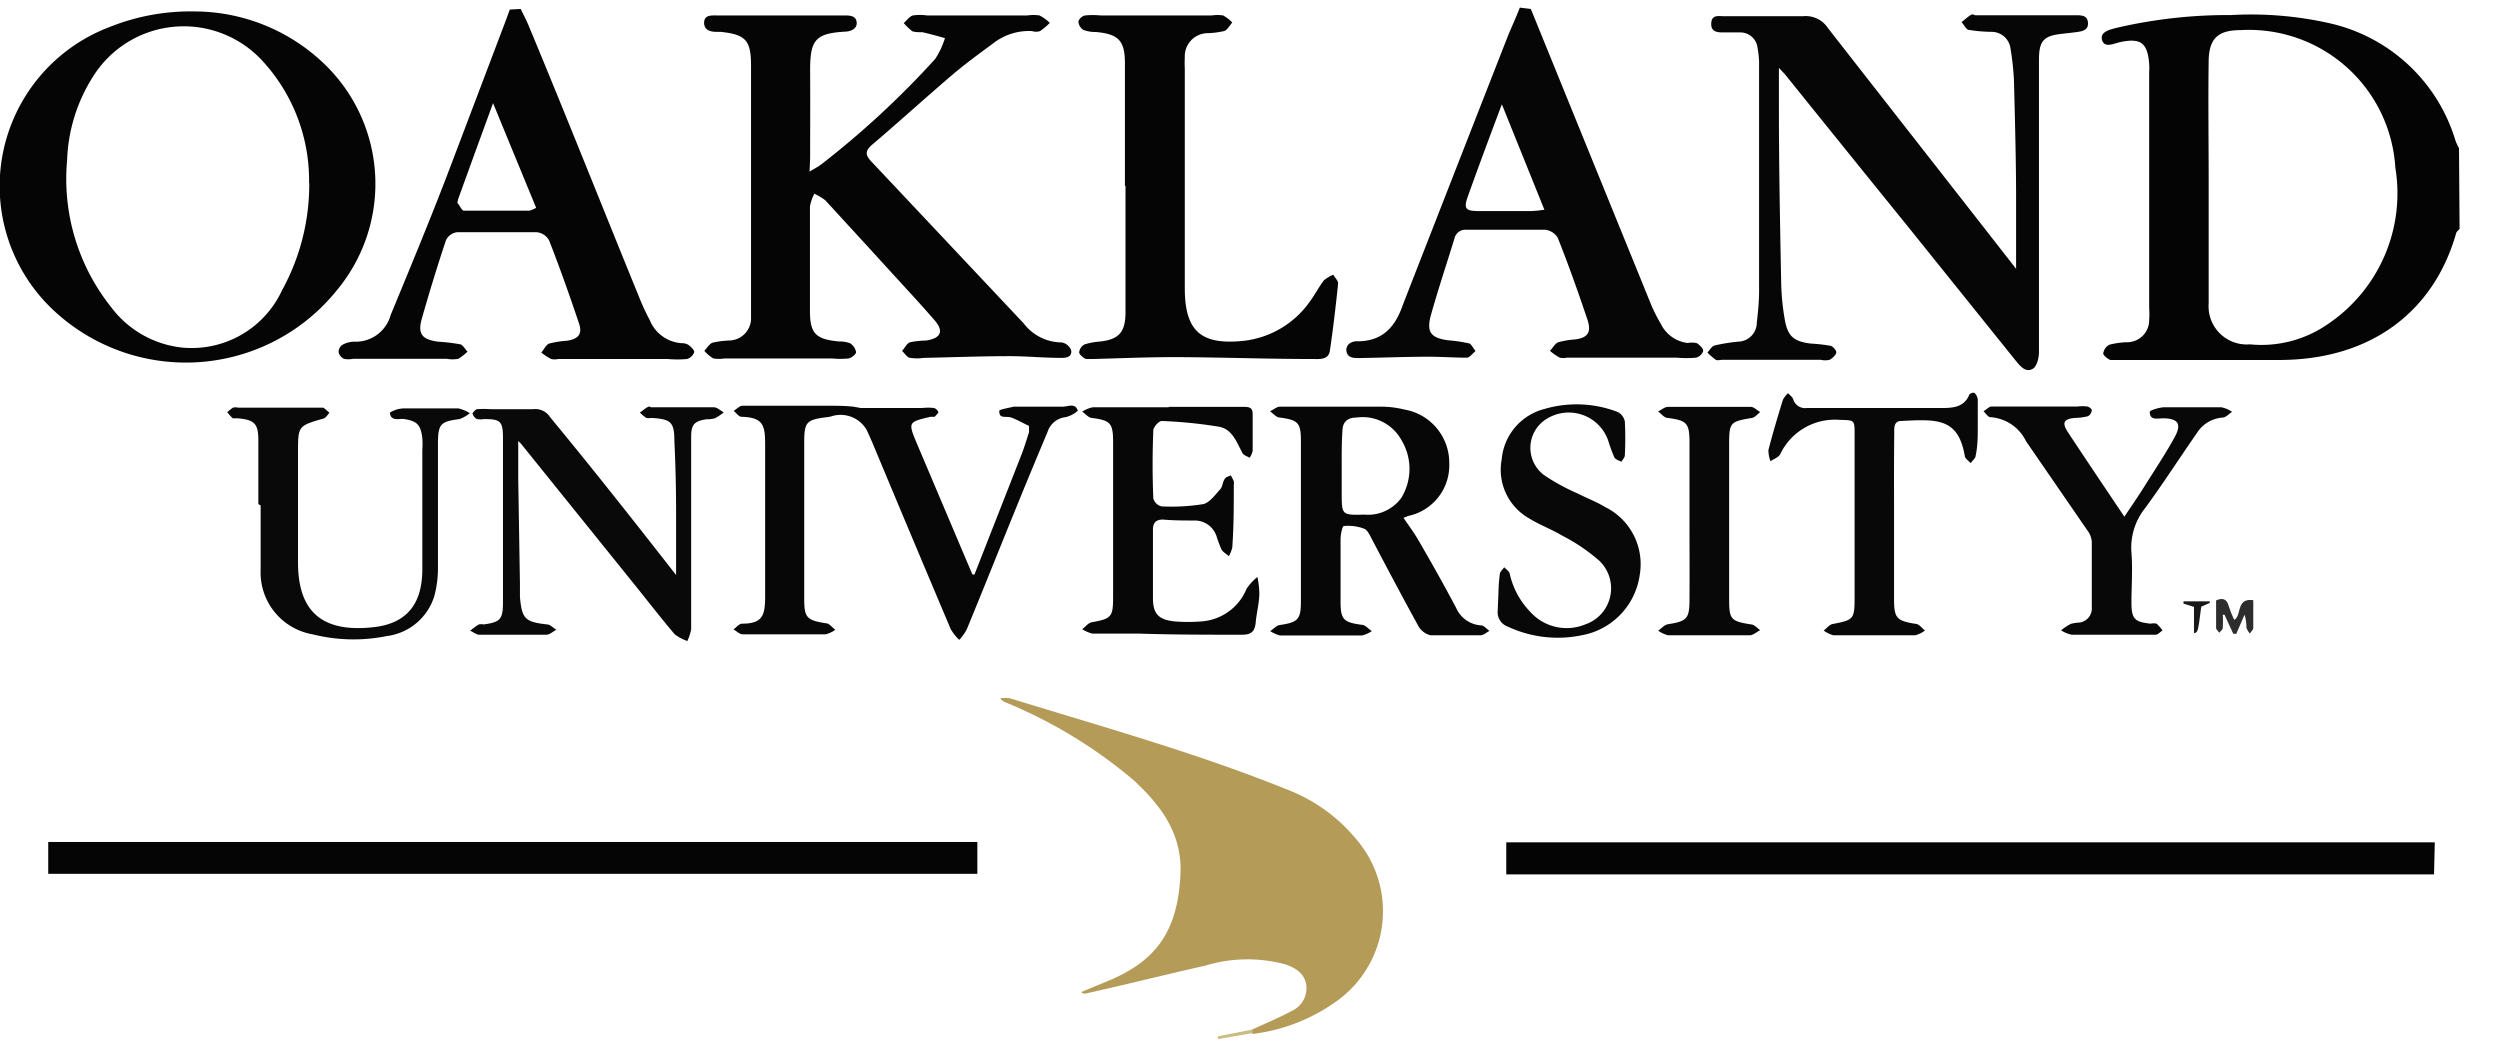 <?xml version="1.0" encoding="UTF-8"?> <svg xmlns="http://www.w3.org/2000/svg" width="131.12" height="55" viewBox="0 0 131.12 55"><defs><style> .a { fill: #040404; } .b { fill: #060606; } .c { fill: #050505; } .d { fill: #b59b58; } .e { fill: #070707; } .f { fill: #090909; } .g { fill: #080808; } .h { fill: #2d2d2d; } .i { fill: #181818; } .j { fill: #cabc82; } </style></defs><g><path class="a" d="M129,12c-.06.08-.16.15-.18.23-1.13,4-4.37,6.7-9.44,6.65-2.78,0-5.57,0-8.36,0-.11,0-.24,0-.32,0s-.39-.23-.39-.34a.62.62,0,0,1,.32-.46,4.24,4.24,0,0,1,.89-.13,1.16,1.16,0,0,0,1.2-1.19,3.82,3.82,0,0,0,0-.59V3.77a3.09,3.09,0,0,0,0-.43c-.09-1.1-.45-1.36-1.53-1.13-.32.07-.81.33-.94-.11s.43-.55.76-.64a25.76,25.76,0,0,1,6-.67,18.7,18.7,0,0,1,5.22.44,8.94,8.94,0,0,1,6.55,6.13,2.5,2.5,0,0,0,.19.41ZM115.84,9.49h0c0,2.14,0,4.29,0,6.43A2,2,0,0,0,118,18.06a6.1,6.1,0,0,0,4-1,8.27,8.27,0,0,0,3.63-8.27,7.69,7.69,0,0,0-8.12-7.21c-1.18,0-1.65.44-1.67,1.61C115.81,5.27,115.84,7.38,115.84,9.49Z"></path><path class="b" d="M80.29.47q3.17,7.8,6.35,15.61a8.72,8.72,0,0,0,.47.91,1.8,1.8,0,0,0,1.41,1A1.11,1.11,0,0,1,89,18c.15.1.34.28.33.41a.54.54,0,0,1-.38.35,5.66,5.66,0,0,1-1,0H82.18a.91.91,0,0,1-.37,0,3,3,0,0,1-.52-.36c.15-.15.26-.38.44-.45a4.45,4.45,0,0,1,.9-.15c.63-.09.84-.35.64-1-.49-1.46-1-2.9-1.57-4.33a.89.89,0,0,0-.66-.42c-1.38,0-2.75,0-4.13,0a.59.59,0,0,0-.63.47c-.41,1.33-.85,2.65-1.23,4-.25.91,0,1.21.92,1.33A7.48,7.48,0,0,1,77,18c.16,0,.26.27.39.41-.15.12-.3.34-.45.35-.66,0-1.33-.05-2-.05-1.21,0-2.43.05-3.65.07-.28,0-.61,0-.67-.35s.27-.55.58-.53c1.37,0,2-.82,2.38-1.92q2.73-7,5.47-14c.21-.53.44-1,.66-1.58Zm-1.52,5C78.14,7.14,77.56,8.7,77,10.26c-.25.69-.15.81.58.81h2.74A6.6,6.6,0,0,0,81,11Z"></path><path class="c" d="M27.31.47c.14.29.29.57.41.86,2,4.8,3.9,9.6,5.86,14.4a11.33,11.33,0,0,0,.5,1.06A1.94,1.94,0,0,0,35.76,18a.65.65,0,0,1,.35.09c.13.1.32.28.3.38a.57.57,0,0,1-.38.36,5.66,5.66,0,0,1-1,0H29.28a.91.91,0,0,1-.37,0,2.9,2.9,0,0,1-.52-.34c.14-.16.24-.4.41-.47a5,5,0,0,1,.95-.15c.6-.1.81-.36.61-.93-.49-1.46-1-2.9-1.56-4.33a.83.83,0,0,0-.65-.43c-1.39,0-2.79,0-4.18,0a.75.75,0,0,0-.58.42c-.45,1.35-.87,2.72-1.26,4.09-.24.82,0,1.12.85,1.23a10.19,10.19,0,0,1,1.11.13c.17,0,.29.25.43.39a2.4,2.4,0,0,1-.49.38,1.65,1.65,0,0,1-.59,0H18.51a1.21,1.21,0,0,1-.47,0,.52.52,0,0,1-.28-.34.45.45,0,0,1,.19-.39,1.33,1.33,0,0,1,.61-.17,1.9,1.9,0,0,0,1.93-1.4c1-2.42,2-4.83,2.93-7.25,1-2.63,2-5.27,3-7.91.11-.28.21-.57.32-.86ZM25.86,5.41c-.65,1.78-1.25,3.42-1.84,5.06,0,.07-.06.16,0,.21s.2.37.31.37c1.14,0,2.29,0,3.43,0a1.54,1.54,0,0,0,.36-.15Z"></path><path class="c" d="M42.46,9c.3-.18.45-.26.59-.36a46.76,46.76,0,0,0,6-5.55A4.29,4.29,0,0,0,49.56,2c-.39-.11-.78-.22-1.18-.31-.17,0-.38,0-.53-.05a3,3,0,0,1-.45-.43c.16-.14.3-.35.48-.4a2.6,2.6,0,0,1,.74,0h5.26a2.27,2.27,0,0,1,.64,0,2.17,2.17,0,0,1,.54.39,3.42,3.42,0,0,1-.51.43.66.66,0,0,1-.42,0,3.05,3.05,0,0,0-2.06.66c-.75.55-1.5,1.1-2.2,1.7-1.39,1.19-2.74,2.42-4.13,3.6-.36.31-.37.53-.05.87l8,8.5a2.52,2.52,0,0,0,2,1,.66.66,0,0,1,.49.41c.06.36-.27.41-.55.4-.89,0-1.78-.09-2.68-.09-1.5,0-3,.06-4.51.09a2.28,2.28,0,0,1-.69,0c-.17,0-.29-.24-.44-.36.14-.16.25-.4.42-.46a4.71,4.71,0,0,1,.85-.09c.77-.12.94-.49.43-1.07-.76-.88-1.56-1.73-2.34-2.59Q45,12.37,43.28,10.5a3.18,3.18,0,0,0-.57-.34,2.32,2.32,0,0,0-.23.67c0,1.83,0,3.65,0,5.47,0,1.21.31,1.49,1.52,1.61a1.57,1.57,0,0,1,.58.09.7.7,0,0,1,.32.47c0,.11-.24.3-.39.33a4.11,4.11,0,0,1-.86,0H38a1.93,1.93,0,0,1-.59,0,2,2,0,0,1-.47-.4c.14-.15.27-.37.44-.43a4.82,4.82,0,0,1,.85-.11,1.17,1.17,0,0,0,1.16-1.24c0-.16,0-.32,0-.48V3.44c0-1.33-.28-1.63-1.6-1.77l-.21,0c-.31,0-.66-.08-.65-.49s.4-.37.68-.37c2.22,0,4.44,0,6.65,0,.29,0,.63,0,.67.35s-.3.49-.61.5c-1.6.09-1.84.47-1.83,2.11s0,3,0,4.51Z"></path><path class="d" d="M65.67,54c.71-.33,1.44-.63,2.12-1a1.3,1.3,0,0,0,.72-1.34c-.1-.64-.59-.91-1.13-1.09a7.61,7.61,0,0,0-4.18.08c-2.1.47-4.18,1-6.27,1.46a.23.23,0,0,1-.22-.08l1.21-.5c2.5-1,3.92-2.46,4-5.93,0-2-1.09-3.4-2.44-4.66a25.21,25.21,0,0,0-6.71-4.09.6.6,0,0,1-.31-.23,2.65,2.65,0,0,1,.5,0c5,1.54,10,2.93,14.82,4.9A8.74,8.74,0,0,1,71.12,44a5.79,5.79,0,0,1-.91,8.43,9.47,9.47,0,0,1-4.53,1.8Z"></path><path class="b" d="M105.74,14.1c0-1.32,0-2.49,0-3.66,0-2.06-.06-4.12-.11-6.17a13.8,13.8,0,0,0-.18-1.7,1,1,0,0,0-1-.9,7.59,7.59,0,0,1-1.17-.1c-.15,0-.27-.27-.4-.41.16-.12.3-.26.46-.36s.18,0,.27,0h5.25c.31,0,.62,0,.65.39s-.29.45-.58.49-.5.06-.75.09c-1,.1-1.24.37-1.24,1.37s0,2.22,0,3.33q0,6,0,12c0,.3-.11.75-.32.87-.39.23-.68-.16-.92-.45l-5.58-6.94q-3.24-4-6.46-8c-.09-.11-.18-.2-.36-.39,0,.76,0,1.42,0,2.07,0,3.07.06,6.14.12,9.22a12.49,12.49,0,0,0,.19,1.92c.15.87.48,1.14,1.36,1.25a8.66,8.66,0,0,1,1,.11c.14,0,.35.24.34.36s-.2.3-.35.38a1,1,0,0,1-.47,0H90.36c-.13,0-.28.05-.37,0a3.16,3.16,0,0,1-.44-.38c.12-.13.23-.33.37-.37a10,10,0,0,1,1.22-.2,1,1,0,0,0,1-1c.06-.51.11-1,.12-1.54q0-6.09,0-12.18a5.4,5.4,0,0,0-.08-.69.91.91,0,0,0-.93-.81c-.28,0-.57,0-.85,0s-.67,0-.65-.47.37-.38.66-.38l1,0c1,0,2.11,0,3.16,0a1.39,1.39,0,0,1,1.3.62C99.1,5.61,102.38,9.79,105.74,14.1Z"></path><path class="c" d="M10.21.6a9.85,9.85,0,0,1,7.17,3.13,8.72,8.72,0,0,1,.29,11.49,10.16,10.16,0,0,1-14.92,1A8.92,8.92,0,0,1,5.69,1.44,11.39,11.39,0,0,1,10.21.6Zm6,9a9.25,9.25,0,0,0-2.56-6.53A5.61,5.61,0,0,0,4.89,4a8.7,8.7,0,0,0-1.37,4.4,10.78,10.78,0,0,0,2.31,7.71,5.36,5.36,0,0,0,3.73,2.12,5.22,5.22,0,0,0,5.23-3A11.53,11.53,0,0,0,16.22,9.59Z"></path><path class="a" d="M127.66,45.86H79V44.18h48.7Z"></path><path class="c" d="M51.26,44.16v1.67H2.53V44.16Z"></path><path class="c" d="M59,9.75V3.32c0-1.18-.33-1.53-1.5-1.64a1.9,1.9,0,0,1-.68-.11.57.57,0,0,1-.26-.45.5.5,0,0,1,.35-.31,4.37,4.37,0,0,1,.81,0h5.84a1.93,1.93,0,0,1,.59,0,2.06,2.06,0,0,1,.48.37c-.14.16-.25.39-.43.45a4.43,4.43,0,0,1-.9.11A1.21,1.21,0,0,0,62.14,3a5.72,5.72,0,0,0,0,.59c0,3.84,0,7.69,0,11.53,0,2.28.88,3,3.14,2.75a4.92,4.92,0,0,0,3.38-2c.28-.37.49-.79.77-1.16a1.75,1.75,0,0,1,.5-.3c.09.16.27.33.25.47-.12,1.18-.26,2.35-.43,3.52-.07.43-.44.44-.8.43-2.44,0-4.87-.09-7.3-.1-1.45,0-2.9.06-4.35.1-.11,0-.24,0-.32,0s-.37-.21-.38-.35a.54.54,0,0,1,.29-.42,3.78,3.78,0,0,1,.84-.15c.94-.12,1.27-.47,1.3-1.43V9.75Z"></path><path class="e" d="M45.15,21.4h2.9l.32,0a2.61,2.61,0,0,1,.62,0,.35.35,0,0,1,.23.24s-.13.15-.2.22l-.22,0c-1.18.28-1.18.28-.7,1.43L51,30.13l.11,0,2.49-6.35c.14-.37.25-.74.37-1.11v-.33c-.3-.14-.59-.31-.9-.43s-.67.1-.66-.36c0-.08.49-.15.75-.22,0,0,.07,0,.1,0l.32,0h1.83l.32,0c.3,0,.66-.22.8.21a1.43,1.43,0,0,1-.65.34,1.12,1.12,0,0,0-.94.78c-.53,1.26-1.06,2.53-1.58,3.81-.89,2.18-1.76,4.37-2.66,6.55a2.56,2.56,0,0,1-.39.54,2.53,2.53,0,0,1-.44-.55q-2.07-4.89-4.11-9.78c-.1-.23-.2-.46-.31-.69a1.58,1.58,0,0,0-1.83-.71,1.09,1.09,0,0,1-.26.05c-1.08.14-1.18.25-1.18,1.36v8.15c0,1,.12,1.14,1.14,1.3.18,0,.33.23.49.34a1.47,1.47,0,0,1-.51.24c-1.45,0-2.9,0-4.34,0-.17,0-.33-.17-.49-.26.15-.11.29-.29.44-.3,1.06,0,1.22-.4,1.22-1.41,0-2.66,0-5.33,0-8,0-1-.11-1.41-1.24-1.44-.14,0-.27-.2-.41-.31.15-.09.3-.26.45-.27,1.49,0,3,0,4.45,0,.47,0,.93,0,1.39.05Z"></path><path class="e" d="M73.61,27.16c.28.41.55.77.77,1.15.69,1.19,1.37,2.39,2,3.59a1.53,1.53,0,0,0,1.3.9c.15,0,.29.19.44.29-.16.08-.3.22-.46.23-.87,0-1.75,0-2.62,0a1,1,0,0,1-.63-.45c-.83-1.51-1.62-3-2.43-4.54-.12-.22-.24-.52-.43-.6a2.4,2.4,0,0,0-1.07-.14c-.08,0-.17.45-.17.7q0,1.63,0,3.27c0,.95.17,1.08,1.11,1.21.19,0,.35.22.53.33a1.6,1.6,0,0,1-.52.23q-2.14,0-4.29,0a1.69,1.69,0,0,1-.52-.23c.17-.11.33-.3.51-.32.94-.14,1.1-.29,1.1-1.23V23.12c0-.95-.15-1.09-1.1-1.22-.19,0-.35-.21-.52-.33.18-.08.35-.24.52-.24,1.79,0,3.58,0,5.37,0a5.05,5.05,0,0,1,1.16.15,2.83,2.83,0,0,1,2.35,2.81,2.71,2.71,0,0,1-2.15,2.77Zm-3.24-2.55h0v1.23c0,1.18,0,1.18,1.19,1.15a2.16,2.16,0,0,0,1.93-.87,2.91,2.91,0,0,0,0-3.06,2.32,2.32,0,0,0-2.35-1.16c-.45,0-.72.22-.73.68C70.36,23.26,70.37,23.93,70.37,24.61Z"></path><path class="f" d="M35.46,30.16c0-1.19,0-2.23,0-3.28q0-1.87-.09-3.75c0-1-.19-1.15-1.2-1.21a.77.77,0,0,1-.27,0,2.2,2.2,0,0,1-.34-.28c.13-.09.25-.2.39-.28s.14,0,.21,0c1.09,0,2.18,0,3.27,0,.18,0,.36.17.53.27a2.94,2.94,0,0,1-.47.31,1.54,1.54,0,0,1-.43.05c-.63.09-.81.27-.81.91,0,2.7,0,5.4,0,8.1,0,.68,0,1.36,0,2a2.49,2.49,0,0,1-.2.62,2.43,2.43,0,0,1-.66-.35c-.74-.87-1.44-1.78-2.16-2.67l-5.89-7.31a2,2,0,0,0-.16-.16c0,.71,0,1.33,0,1.95l.09,5.53q0,.34,0,.69c.1,1.16.27,1.32,1.42,1.45.17,0,.32.18.49.28-.17.09-.34.25-.51.26-1.17,0-2.35,0-3.53,0-.16,0-.32-.14-.48-.21a4.71,4.71,0,0,1,.45-.33.77.77,0,0,1,.27,0c.84-.12,1-.26,1-1.13,0-2.88,0-5.76,0-8.64,0-.9-.14-1-1-1a1.11,1.11,0,0,1-.37,0,.5.5,0,0,1-.23-.3s.14-.2.24-.22a5.25,5.25,0,0,1,.69,0c.75,0,1.5,0,2.25,0a.93.93,0,0,1,.9.43C31.05,24.54,33.22,27.29,35.46,30.16Z"></path><path class="e" d="M61.27,21.34c1.32,0,2.64,0,4,0,.3,0,.43.08.43.38,0,.65,0,1.29,0,1.93a1,1,0,0,1-.16.36c-.13-.08-.31-.13-.37-.24-.31-.57-.53-1.26-1.24-1.39a24.33,24.33,0,0,0-3-.3c-.15,0-.43.31-.44.48-.05,1.2-.05,2.4,0,3.59a.59.59,0,0,0,.44.41,10.56,10.56,0,0,0,2.18-.12c.33-.08.62-.48.88-.77.13-.13.13-.37.23-.53s.22-.14.33-.21a3,3,0,0,1,.16.31.76.76,0,0,1,0,.21c0,1.09,0,2.18-.08,3.27a1.69,1.69,0,0,1-.18.45c-.13-.12-.31-.21-.39-.36a7.23,7.23,0,0,1-.26-.7,1.2,1.2,0,0,0-1.1-.81c-.57,0-1.14,0-1.71-.05-.35,0-.52.16-.52.53,0,1.2,0,2.39,0,3.59,0,.83.3,1.13,1.12,1.22a8.63,8.63,0,0,0,1.44,0,2.76,2.76,0,0,0,2.35-1.71,2.77,2.77,0,0,1,.57-.62,4.81,4.81,0,0,1,.1.84c0,.51-.14,1-.19,1.54s-.29.65-.74.65c-1.8,0-3.61,0-5.42-.06-.8,0-1.61,0-2.41,0a1.74,1.74,0,0,1-.53-.23c.16-.12.31-.32.48-.36,1.06-.19,1.14-.28,1.14-1.34V23.18c0-1-.15-1.13-1.11-1.26-.18,0-.34-.22-.51-.33a1.58,1.58,0,0,1,.56-.23c1.32,0,2.64,0,4,0Z"></path><path class="f" d="M13.55,26.44V23.12c0-.9-.19-1.1-1.08-1.18-.08,0-.2,0-.26,0a2.26,2.26,0,0,1-.29-.32,2.25,2.25,0,0,1,.3-.24.61.61,0,0,1,.27,0h4.24c.07,0,.16,0,.21,0s.23.18.34.27c-.1.1-.19.27-.31.3-1.34.39-1.34.38-1.34,1.81,0,1.91,0,3.83,0,5.74,0,2.71,1.4,3.69,4,3.39,1.7-.2,2.51-1.21,2.52-3,0-2.09,0-4.18,0-6.27a4.74,4.74,0,0,0,0-.65c-.09-.72-.29-.89-1-1-.27,0-.67.11-.7-.33a1.43,1.43,0,0,1,.75-.22c.94,0,1.89,0,2.84,0a1.92,1.92,0,0,1,.6.25,1.75,1.75,0,0,1-.54.31c-1,.13-1.12.26-1.13,1.25,0,2.17,0,4.33,0,6.49a5.65,5.65,0,0,1-.19,1.54,3,3,0,0,1-2.49,2.1,8.81,8.81,0,0,1-3.89-.09,3.29,3.29,0,0,1-2.73-3.38c0-1.12,0-2.25,0-3.38Z"></path><path class="g" d="M111.42,27.1c.35-.53.68-1,1-1.51.55-.88,1.13-1.74,1.63-2.65.39-.7.19-1-.61-1-.27,0-.69.13-.69-.34,0-.08.49-.23.75-.24,1,0,2,0,3,0a1.55,1.55,0,0,1,.57.24c-.16.1-.32.29-.49.3a1.75,1.75,0,0,0-1.37.83c-.91,1.31-1.77,2.65-2.71,3.93a3.32,3.32,0,0,0-.71,2.33c.07.87,0,1.75,0,2.63s.21,1,1,1.09a.8.8,0,0,1,.32,0,2.17,2.17,0,0,1,.31.36c-.12.07-.24.22-.36.22-.93,0-1.86,0-2.79,0-.53,0-1.07,0-1.61,0a1.66,1.66,0,0,1-.56-.23,2.83,2.83,0,0,1,.51-.34,2.31,2.31,0,0,1,.47-.07.75.75,0,0,0,.63-.81c0-1.15,0-2.29,0-3.44a1.11,1.11,0,0,0-.23-.58l-3.22-4.68a2.24,2.24,0,0,0-1.87-1.26c-.12,0-.24-.2-.36-.31.14-.08.27-.23.41-.25.34,0,.68,0,1,0l3.54,0a1.92,1.92,0,0,1,.48,0c.1,0,.26.14.25.2a.41.41,0,0,1-.2.31,3.18,3.18,0,0,1-.69.09c-.56.05-.69.24-.38.72C109.42,24.13,110.4,25.58,111.42,27.1Z"></path><path class="g" d="M99.34,27.18c0,1.41,0,2.83,0,4.24,0,1,.13,1.14,1.13,1.3.18,0,.33.23.49.35a1.51,1.51,0,0,1-.51.25q-2.15,0-4.29,0a1.51,1.51,0,0,1-.51-.25c.16-.12.29-.3.46-.34,1.11-.21,1.16-.26,1.16-1.38V22.77c0-.75,0-.73-.8-.75a3.17,3.17,0,0,0-3.1,1.8c-.09.17-.34.25-.51.37a1.61,1.61,0,0,1-.11-.59c.23-.88.49-1.76.76-2.63a1.27,1.27,0,0,1,.27-.35c.09.1.23.2.27.32a.65.65,0,0,0,.71.46c2.34,0,4.68,0,7,0,.59,0,1.25,0,1.53-.71a.3.3,0,0,1,.26-.09.57.57,0,0,1,.18.35c0,.48,0,1,0,1.45s0,1-.11,1.49c0,.14-.17.27-.26.4-.11-.12-.29-.23-.31-.37-.34-2-1.45-1.94-3.34-1.84-.4,0-.36.39-.36.67C99.33,24.21,99.34,25.7,99.34,27.18Z"></path><path class="g" d="M78.59,31.12a9.4,9.4,0,0,1,.07-1c0-.13.15-.24.23-.37.1.11.26.2.29.33a4.15,4.15,0,0,0,1.07,2,2.56,2.56,0,0,0,2.89.67,2,2,0,0,0,.73-3.35,9.71,9.71,0,0,0-1.94-1.31c-.55-.33-1.16-.55-1.71-.89a2.93,2.93,0,0,1-1.46-3.1A3,3,0,0,1,81,21.45a6,6,0,0,1,3.85.16.71.71,0,0,1,.37.5,17.42,17.42,0,0,1,0,1.77c0,.11-.12.23-.18.34-.13-.07-.31-.12-.37-.23a8.74,8.74,0,0,1-.33-.9A2.19,2.19,0,0,0,81.07,22,1.78,1.78,0,0,0,81,24.93a10.82,10.82,0,0,0,1.74.95c.47.24,1,.44,1.44.71A3.34,3.34,0,0,1,86,30.16,3.74,3.74,0,0,1,83,33.31a6.19,6.19,0,0,1-3.93-.45.79.79,0,0,1-.52-.8Z"></path><path class="g" d="M88.61,27.3c0-1.37,0-2.75,0-4.13,0-1-.17-1.12-1.14-1.25-.18,0-.34-.22-.51-.34.18-.08.35-.24.52-.24q2.17,0,4.35,0c.16,0,.32.18.49.27-.14.11-.27.28-.43.31-1.15.19-1.2.24-1.2,1.39,0,2.7,0,5.4,0,8.1,0,1.08.08,1.17,1.15,1.34.17,0,.32.2.48.3-.18.09-.36.26-.54.27q-2.15,0-4.29,0a1.63,1.63,0,0,1-.52-.24c.17-.12.32-.31.51-.34,1-.16,1.13-.28,1.13-1.31C88.62,30.06,88.61,28.68,88.61,27.3Z"></path><path class="h" d="M118.18,31.48c0,.52,0,1,0,1.45,0,.1-.12.2-.18.3a1.09,1.09,0,0,1-.18-.31,2.15,2.15,0,0,0-.1-.68l-.43,1-.16,0-.46-1h-.09a5.3,5.3,0,0,1,0,.69c0,.09-.12.17-.18.26-.06-.09-.17-.17-.17-.26,0-.48,0-1,0-1.44.35-.15.56-.07.66.29a6.52,6.52,0,0,0,.29.73C117.59,32.29,117.26,31.35,118.18,31.48Z"></path><path class="i" d="M115.45,31.82c-.17,1.34-.17,1.34-.38,1.39V31.83l-.55-.17v-.12h1.38l0,.08Z"></path><path class="j" d="M65.67,54v.19l-1.79.31,0-.15Z"></path><path class="g" d="M45.15,21.4l-.44,0Z"></path><path class="g" d="M53.92,22.36v0Z"></path><path class="g" d="M55.68,21.38l-.32,0Z"></path><path class="g" d="M48.37,21.39l-.32,0Z"></path><path class="g" d="M53.53,21.41l-.32,0Z"></path><path class="g" d="M48.8,21.85l.22,0Z"></path><path class="g" d="M51.06,30.15l-.11,0Z"></path></g></svg> 